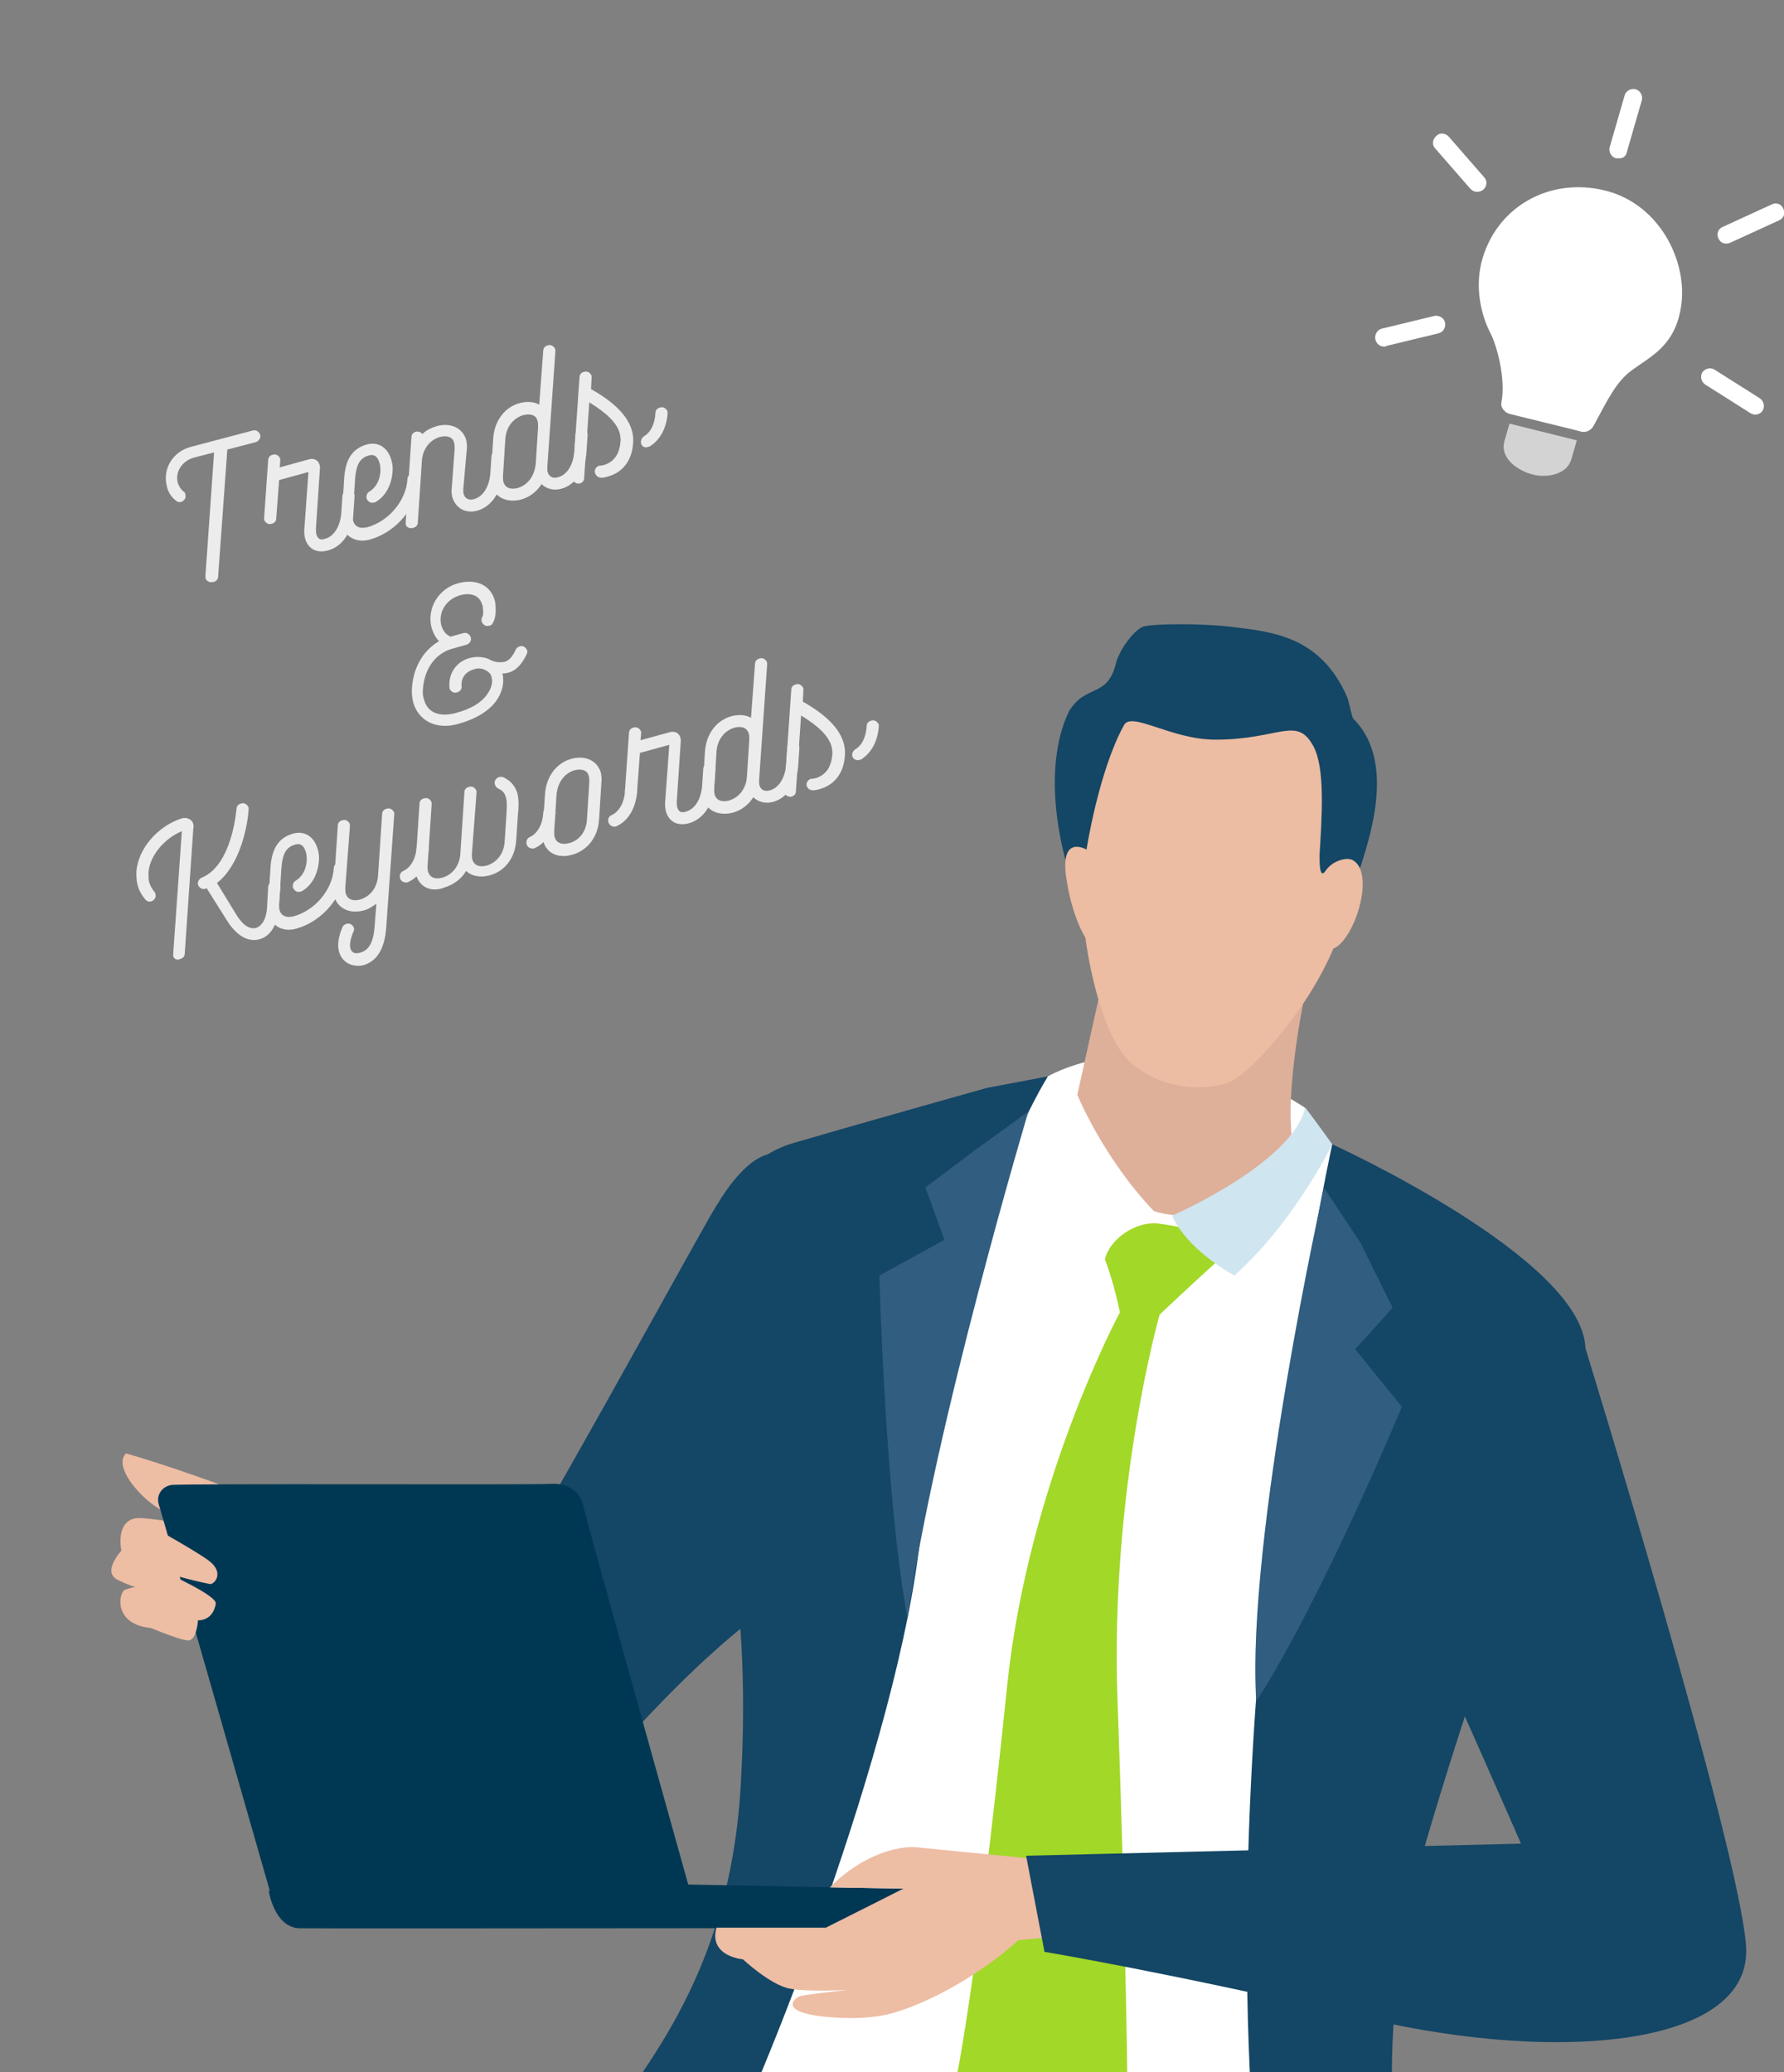 <svg enable-background="new 0 0 310 360" viewBox="0 0 310 360" xmlns="http://www.w3.org/2000/svg" xmlns:xlink="http://www.w3.org/1999/xlink"><rect x="0" y="0" width="310" height="360" fill="#808080" stroke="none"/><clipPath id="a"><path d="m340 0h240v279h-240z"/></clipPath><clipPath id="b"><path d="m0 0h310v360h-310z"/></clipPath><g clip-path="url(#a)"><path d="m356 49.8c0-.1 0-.2 0-.3l1.2-16.5-2.7.7c-1.6.4-2.6 1.9-2.2 3.4.1.5.4.8.7 1.1.1.1.2.3.3.4.1.4-.1.9-.6 1-.3.1-.5 0-.7-.2-.6-.5-1.1-1.2-1.3-2-.6-2.3.8-4.7 3.3-5.4l8.2-2.2c.4-.1.9.1 1 .6.1.4-.1.9-.6 1l-3.9 1-1.2 17.1c0 .3-.2.6-.6.7-.4.3-.8 0-.9-.4z"/><path d="m369.4 44.5c-.1-.4-.2-.9-.1-1.4l.5-7.5-3.9 1-.4 5.2c0 .3-.2.6-.6.7s-.9-.1-1-.6c0-.1 0-.2 0-.3l.6-7.7c0-.3.2-.6.6-.7s.9.1 1 .6v.3l-.1.9 4-1.1c.8-.2 1.5.3 1.4 1.2l-.6 8.1c0 .3 0 .6.1.9.1.6.5.7 1.2.6 1.2-.3 2-1.7 2.2-3.4l.2-2.3c0-.3.2-.6.6-.7s.9.1 1 .6v.3l-.2 2.3c-.2 2.4-1.4 4.3-3.3 4.9-1.6.2-2.8-.5-3.2-1.9z"/><path d="m374.4 42.8c-.1-.4-.2-.9-.1-1.4l.3-4.9c.2-2.7 1.1-4.1 3.1-4.6 1.5-.4 2.8.4 3.2 2.1.1.5.2 1.1.1 1.7-.1 1.7-1 3.2-2.2 4-.1 0-.1.1-.2.1-.4.1-.9-.1-1-.6-.1-.4.1-.7.4-.9.8-.5 1.4-1.5 1.5-2.7 0-.5 0-.9-.1-1.2-.2-.8-.7-1.1-1.3-.9-1.3.3-1.8 1.2-1.9 3.2l-.3 4.9c0 .3 0 .6.1.9.2.7.9 1 1.9.8 2.9-.8 5.2-3.6 5.4-6.5 0-.3.2-.6.6-.7s.9.1 1 .6v.3c-.3 3.6-3.1 7-6.6 8-1.9.2-3.5-.6-3.9-2.2z"/><path d="m382.9 42.6c0-.1 0-.2 0-.3l.8-11.5c0-.3.2-.6.6-.7s.7 0 .9.3c.6-.5 1.2-.9 2-1.1 1.8-.5 3.4.3 3.8 1.9.1.4.2.9.1 1.4l-.4 5.3c0 .3 0 .5.1.7.2.6.7.8 1.4.6 1.2-.3 2-1.7 2.2-3.4l.2-2.3c0-.3.2-.6.6-.7s.9.1 1 .6v.3l-.2 2.3c-.2 2.4-1.4 4.3-3.3 4.9-1.6.4-3-.3-3.4-1.8-.1-.4-.1-.8-.1-1.2l.4-5.3c0-.3 0-.6-.1-.9-.2-.7-.9-1-1.9-.8-1.4.4-2.4 1.6-2.5 3.3l-.6 8.2c0 .3-.2.6-.6.7-.4.2-.9-.1-1-.5z"/><path d="m394.5 37.4c-.1-.4-.2-.9-.1-1.4l.3-4.9c.2-2.4 1.6-4.2 3.7-4.8 1-.3 1.9-.2 2.6.2l.5-7.3c0-.3.2-.6.6-.7s.9.1 1 .6v.3l-1.1 15.5c0 .3 0 .5.1.7.2.6.7.8 1.4.6 1.2-.3 2-1.7 2.2-3.4l.2-2.3c0-.3.2-.6.6-.7s.9.1 1 .6v.3l-.2 2.3c-.2 2.4-1.4 4.3-3.3 4.9-1.1.3-2.1 0-2.7-.6-.6 1-1.6 1.7-2.8 2.1-2 .4-3.6-.4-4-2zm5.9-3 .3-4.9c0-.3 0-.6-.1-.9-.2-.7-.9-1-1.9-.8-1.4.4-2.4 1.6-2.5 3.3l-.3 4.9c0 .3 0 .6.1.9.2.7.9 1 1.9.8 1.4-.3 2.4-1.6 2.5-3.3z"/><path d="m405.4 36.6c0-.1 0-.2 0-.3l.9-13.5c0-.3.2-.6.6-.7s.9.1 1 .6v.3l-.1 1.5c3.2 1.8 5 3.6 5.5 5.6.2.6.2 1.2.1 1.8-.2 2.3-1.4 3.9-3.4 4.4-.3.1-.5.1-.8.1-.4 0-.7-.2-.8-.6s.1-.9.6-1h.2c.2 0 .4 0 .5-.1 1.3-.3 2.1-1.4 2.2-3 0-.4 0-.8-.1-1.2-.4-1.4-1.7-2.7-4.1-4.2l-.7 10.1c0 .3-.2.6-.6.7s-.9-.1-1-.5zm9.2-4.9c-.1-.4.1-.7.4-.9.9-.6 1.5-1.7 1.6-3.1 0-.3.3-.6.6-.7.4-.1.9.1 1 .6v.3c-.1 1.9-1 3.5-2.3 4.4-.1 0-.1.1-.2.1-.6 0-1-.2-1.1-.7z"/><path d="m384 66.5c-.2-.6-.2-1.3-.2-2.1.3-2.8 1.6-5 3.6-6.1-.5-.5-.8-1.1-1-1.8-.7-2.6.9-5.3 3.7-6.1 2.4-.6 4.4.3 4.9 2.4 0 .1.1.3.1.5.1 1 0 1.9-.4 2.4-.1.2-.3.3-.5.3-.4.1-.9-.1-1-.6-.1-.2 0-.5.1-.7s.2-.7.1-1.3c0-.1 0-.2-.1-.3-.3-1.2-1.4-1.7-3-1.3-1.9.5-3 2.3-2.5 4.1.2.7.6 1.2 1.2 1.5l1.7-.4c.4-.1.9.1 1 .6.1.4-.1.9-.6 1l-1.9.5c-2.2.6-3.7 2.6-4 5.3-.1.6 0 1.1.1 1.6.4 1.7 2 2.4 4.2 1.8 2.1-.5 3.5-1.4 4.3-2.5.6-.8.8-1.7.7-2.4-.1-.4-.3-.6-.7-.8-.5-.3-1.1-.4-1.7-.2-1.1.3-1.7 1.2-1.6 2.2.1.4-.2.8-.6.9s-.9-.1-1-.6v-.1c-.2-1.9 1-3.5 2.8-4 .9-.3 2-.1 2.8.3.7.3 1.3.3 1.8.2.6-.2 1.1-.7 1.5-1.6.1-.2.3-.4.5-.5.4-.1.9.1 1 .6.1.2 0 .4 0 .5-.6 1.4-1.5 2.2-2.6 2.5-.2.1-.4.1-.7.1.3 1.1 0 2.5-.9 3.7-1 1.4-2.8 2.5-5.2 3.1-2.8 1-5.3-.1-5.9-2.7z"/><path d="m351.7 100.7c0-.1 0-.2 0-.3l1.2-16.5c-2.4 1-4.3 3.3-4.5 5.6 0 .4 0 .9.1 1.2.1.5.4.9.7 1.3.1.1.1.2.2.3.1.4-.1.9-.6 1-.3.1-.6 0-.8-.3-.5-.5-.8-1.2-1-1.9-.1-.6-.2-1.2-.1-1.8.2-3 2.8-6 6-7.1.7-.2 1.5.1 1.7.8v.5l-1.2 17c0 .3-.2.6-.6.7-.6.1-1-.1-1.1-.5zm7.1-4.9-2.6-4.2s0 0-.1 0h-.1c-.4.1-.9-.1-1-.6-.1-.4.1-.8.5-1 3.5-1.4 4.5-6.9 4.7-9.3 0-.3.2-.6.6-.7s.9.1 1 .6v.3c-.2 2.2-1.1 7.4-4.2 9.9l2.6 4.2c1 1.5 1.8 2.1 2.7 1.9.8-.2 1.4-1.2 1.5-2.7l.2-2.8c0-.3.3-.6.6-.7.4-.1.9.1 1 .6v.3l-.2 2.7c-.1 2.2-1.1 3.8-2.6 4.2-1.7.3-3.3-.6-4.6-2.7z"/><path d="m364.5 95.1c-.1-.4-.2-.9-.1-1.4l.3-4.9c.2-2.7 1.1-4.1 3.1-4.6 1.5-.4 2.8.4 3.2 2.1.1.5.2 1.1.2 1.7-.1 1.7-1 3.2-2.2 4-.1 0-.1.1-.2.1-.4.1-.9-.1-1-.6-.1-.4.1-.7.4-.9.8-.5 1.4-1.5 1.5-2.7 0-.5 0-.9-.1-1.2-.2-.8-.7-1.1-1.3-.9-1.3.3-1.8 1.2-1.9 3.2l-.3 4.9c0 .3 0 .6.1.9.2.7.9 1 1.9.8 2.9-.8 5.2-3.6 5.4-6.5 0-.3.2-.6.6-.7s.9.1 1 .6v.3c-.3 3.6-3.1 7-6.6 8-2 .2-3.6-.6-4-2.2z"/><path d="m373.9 100.1c-.2-.9-.1-2 .5-3.3.1-.2.3-.4.5-.5.4-.1.9.1 1 .6.1.2 0 .4 0 .5-.4 1-.5 1.7-.4 2.2s.6.8 1.3.6c1.2-.3 1.8-1.4 2-3.5l.2-3c-.5.4-1.1.7-1.8.9-1.8.5-3.4-.3-3.8-1.9-.1-.4-.2-.9-.1-1.4l.6-8.2c0-.3.2-.6.6-.7s.9.1 1 .6v.3l-.6 8.2c0 .3 0 .6.1.9.2.7.9 1 1.9.8 1.4-.4 2.4-1.6 2.5-3.3l.6-8.2c0-.3.2-.6.6-.7s.9.1 1 .6v.3l-1.1 15.2c-.2 2.8-1.2 4.4-3.1 4.9-1.7.2-3.1-.5-3.5-1.9zm8.2-9.9c-.1-.4.1-.8.4-.9 1-.5 1.7-1.7 1.8-3.2 0-.3.3-.6.6-.7.4-.1.9.1 1 .6v.3c-.1 2.1-1.2 3.9-2.7 4.6 0 0-.1 0-.1.1-.4-.1-.8-.4-1-.8z"/><path d="m384.4 89.8c-.1-.4-.2-.9-.1-1.4l.6-8.2c0-.3.2-.6.6-.7s.9.1 1 .6v.3l-.6 8.2c0 .3 0 .6.1.9.2.7.9 1 1.9.8 1.4-.4 2.4-1.6 2.5-3.3l.6-8.2c0-.3.2-.6.6-.7s.9.1 1 .6v.3l-.6 8.2c0 .3 0 .6.1.9.2.7.9 1 1.9.8 1.4-.4 2.4-1.6 2.5-3.3l.2-3.5c.1-1.3.1-1.9-.1-2.4-.1-.5-.4-.8-1-1.1-.2-.1-.4-.3-.5-.5-.1-.4.1-.9.6-1 .2-.1.4 0 .6 0 1 .5 1.6 1.2 1.9 2.2.2.7.2 1.4.1 2.9l-.2 3.5c-.2 2.4-1.6 4.2-3.7 4.8-1.3.3-2.4.1-3.1-.6-.6 1.1-1.7 1.9-2.9 2.2-2 .1-3.6-.7-4-2.3zm14.8-4.2c-.1-.4.1-.8.4-.9 1-.5 1.7-1.7 1.8-3.2 0-.3.3-.6.6-.7.4-.1.9.1 1 .6v.3c-.1 2.1-1.2 3.9-2.7 4.6 0 0-.1 0-.1.1-.5-.1-.9-.3-1-.8z"/><path d="m401.4 85.2c-.1-.4-.2-.9-.1-1.4l.3-4.9c.2-2.4 1.6-4.2 3.7-4.8 1.8-.5 3.4.3 3.8 1.9.1.4.2.9.1 1.4l-.3 4.9c-.2 2.4-1.6 4.2-3.7 4.8-1.8.5-3.4-.3-3.8-1.9zm5.9-2.9.3-4.9c0-.3 0-.6-.1-.9-.2-.7-.9-1-1.9-.8-1.4.4-2.4 1.6-2.5 3.3l-.3 4.9c0 .3 0 .6.1.9.2.7.9 1 1.9.8 1.5-.4 2.4-1.7 2.5-3.3zm2.9.4c-.1-.4.1-.8.4-.9 1-.5 1.7-1.7 1.8-3.2 0-.3.3-.6.6-.7.4-.1.9.1 1 .6v.3c-.1 2.1-1.2 3.9-2.7 4.6 0 0-.1 0-.1.1-.5-.1-.9-.4-1-.8z"/><path d="m417.9 81.2c-.1-.4-.2-.9-.1-1.4l.5-7.5-3.9 1-.4 5.2c0 .3-.2.6-.6.7s-.9-.1-1-.6c0-.1 0-.2 0-.3l.6-7.7c0-.3.2-.6.6-.7s.9.1 1 .6v.3l-.1.9 4-1.1c.8-.2 1.5.3 1.4 1.2l-.6 8.1c0 .3 0 .6.1.9.1.6.5.7 1.2.6 1.2-.3 2-1.7 2.2-3.4l.2-2.3c0-.3.2-.6.6-.7s.9.1 1 .6v.3l-.2 2.3c-.2 2.4-1.4 4.3-3.3 4.9-1.5.2-2.8-.5-3.2-1.9z"/><path d="m422.9 79.5c-.1-.4-.2-.9-.1-1.4l.3-4.9c.2-2.4 1.6-4.2 3.7-4.8 1-.3 1.9-.2 2.6.2l.5-7.3c0-.3.2-.6.6-.7s.9.1 1 .6v.3l-1.1 15.5c0 .3 0 .5.1.7.2.6.7.8 1.4.6 1.2-.3 2-1.7 2.2-3.4l.2-2.3c0-.3.2-.6.6-.7s.9.1 1 .6v.3l-.2 2.3c-.2 2.4-1.4 4.3-3.3 4.9-1.1.3-2.1 0-2.7-.6-.6 1-1.6 1.7-2.8 2.1-2 .4-3.5-.4-4-2zm6-3 .3-4.9c0-.3 0-.6-.1-.9-.2-.7-.9-1-1.9-.8-1.4.4-2.4 1.6-2.5 3.3l-.3 4.9c0 .3 0 .6.1.9.2.7.9 1 1.9.8 1.4-.4 2.3-1.6 2.5-3.3z"/><path d="m433.9 78.6c0-.1 0-.2 0-.3l.9-13.5c0-.3.2-.6.6-.7s.9.1 1 .6v.3l-.1 1.5c3.2 1.8 5 3.6 5.5 5.6.2.6.2 1.2.1 1.8-.2 2.3-1.4 3.9-3.4 4.4-.3.1-.5.1-.8.1-.4 0-.7-.2-.8-.6s.1-.9.6-1h.2c.2 0 .4 0 .5-.1 1.3-.3 2.1-1.4 2.2-3 0-.4 0-.8-.1-1.2-.4-1.4-1.7-2.7-4.1-4.2l-.7 10.2c0 .3-.2.6-.6.7-.5.1-.9-.1-1-.6zm9.1-4.8c-.1-.4.1-.7.4-.9.9-.6 1.5-1.7 1.6-3.1 0-.3.3-.6.6-.7.4-.1.9.1 1 .6v.3c-.1 1.9-1 3.5-2.3 4.4-.1 0-.1.1-.2.1-.5 0-.9-.3-1.1-.7z"/></g><g clip-path="url(#a)"><path d="m531.6 373.6c-.4-3.2-1.5-44.2-11.7-77.9-16.1-53.2-73.3-48.7-83.1-4.5-7.4 33.2-8.1 64.1-7.7 75.2 11.6-.4 39.7 10.7 47.9 10.5 0-1.8 0-7.3.4-11.3s3.4 10.4 3.6 11.9c16.7-.6 38.4-3.5 50.6-3.9z" fill="#144665"/><path d="m383.5 205.2s-14.4-6.2-26.5-9.7c-1.7 1.7 1.6 5.5 3.9 7.1 2.4 1.6 4.8 2.6 4.8 2.6s-6.4-1.2-7.6-1c-2.6.6-1.8 4.3-1.8 4.3s-2.7 2.9-.4 3.9c1.8.8 2.3.9 2.3.9s-.6.1-1.4.4-1.9 5.5 5 5.2c2.6-.1 13.3 1.7 17-4.8.8.1 7-1.3 7-1.3z" fill="#f0c0a7"/><path d="m436.3 162.3c-3.5 5.8-23.2 42.4-34.5 60.4-8.4 13.4 5.4 30.1 20.9 13 12.2-13.4 22.2-22.9 40.1-30.3-3.8-10.7-9.8-70.7-26.5-43.1z" fill="#144665"/><path d="m526.8 209.3s2.8-64.2 17.3-32.4 27 65.2 27 77.6c-.1 12.4-12.2 30.1-18.4 8.4-6.3-21.6-25.9-53.6-25.9-53.6z" fill="#144665"/><path d="m532.9 165.1s-6-5.8-13.9-11.3c-1.2-.8-2.5-2.5-3.5-4.8-4.3-2.7-5.9-3.4-10.4-5-14.4-5.2-24.3.9-24.3.9s-39 33.8-34.5 59.2-9.7 87.2-9.7 87.2 57.3 8.7 80 4c5.1-58.7 16.3-130.2 16.3-130.2z" fill="#fff"/><path d="m532.8 312.5s-11.8-28-1.1-64.5 20.8-57.3 21.5-66.5c-.2-12.2-34-27.6-34-27.6s-17.5 79.6-9.3 146.5c2.7 21.9 14.6 15.9 16.9 15.1 2.3-.7 6-3 6-3z" fill="#144665"/><path d="m472.7 146.3 8.2-1.5s-13 20-17.1 61.4c-2.8 28.1-22.1 75.9-27.1 85s-7 13.9-7 13.9-12.3-5.8-8.9-16.9c2.3-7.5 17.1-19 18.8-47.9s-3.6-40.1-5.5-57c-1.9-16.8 4.2-27.1 12.6-29.6 9-2.6 26-7.4 26-7.4z" fill="#144665"/><path d="m516.1 131s-3.1 13.2-2.4 21.4c.4 8.4-12 12.8-18.5 10.6-6.8-7.1-10.3-15.6-10.3-15.6l5.2-23.4z" fill="#e1b39d"/><path d="m496 164.6c-3.3-.5-6.8 2.2-7.4 4.8 1.2 3.2 2 7.2 2 7.2s-12.4 23-15.2 50.4c-4.3 41.9-7 53.4-7 53.4l12 14 11.1-14s-.2-21.3-1.3-51.3c-1.1-28.5 5.7-52.1 5.7-52.1s4.6-4.3 8.1-7.5c-1.9-4-4.7-4.4-8-4.9z" fill="#ef7878"/><path d="m497.7 163.5s1.3 4.1 8.4 8.1c8.1-7.3 13.2-17.7 13.2-17.7s-2.3-3.2-3.7-4.9c-1.7 7.4-17.9 14.5-17.9 14.5z" fill="#d2e8f2"/><path d="m509 228.8c8.9-13.9 19.6-39.6 19.6-39.6l-6.3-7.8 5-5.6-4.4-8.7-4.9-7.4c.1 0-10.4 47.6-9 69.1z" fill="#305d81"/><path d="m462.1 217.7c-3-16.2-3.8-46.1-3.8-46.1l8.8-4.8-2.6-7.1 6.6-5 7.3-5.3c-.1.1-12.7 42.4-16.3 68.3z" fill="#305d81"/><path d="m432.7 253.8s-13.9-49.8-14.3-51.4-1.9-3-4.4-2.8c-2.8.2-49.9-.1-51.1.1s-2 1.4-1.6 2.6 15 52.3 15 52.3z" fill="#003853"/><path d="m472.6 254.2-40-.8-56.3.8s.7 4.8 4 5c5.7.1 87.3-.1 89.3 0 2.6.3 3-5 3-5z" fill="#003853"/><path d="m482.1 250.3s-8.3-.8-19.1-1.8c-3.5-.1-8 1.9-11.4 5.4 4.6.1 9.9.2 9.9.2s-4.4 2.3-10.4 5.3c-4.3 0-14 0-14.7 0-1.1 3.8 3.5 4.3 3.5 4.3s3.7 3.5 6.3 3.9c2.6.5 7.8.1 7.8.1s-5.7.6-6.5.9c-.9.3-2.9 2.2 3.5 2.8 1 .1 5.5.5 9.3-.6 6.6-2 13.4-6.7 16.5-9.7.8-.2 6.3-.5 6.3-.5z" fill="#f0c0a7"/><path d="m478 249.6 66.6-1.6s-10.4-24-17.5-39c-7-15 26-28.2 26-28.2s20.9 67.7 21.8 80.9-24.5 15.9-51 9.7-43.4-9-43.4-9z" fill="#144665"/><path d="m359.1 218.5s5 2.2 6.2 2.1c1.2 0 1.3-2.7 1.3-2.7s2 .2 2.4-2.2c.2-1.1-6.6-4.1-6.6-4.1s3 1 5.8 1.5c.5.1 2.1-1.6-.3-3.2-2.4-1.7-8.8-5.2-8.8-5.2s-3.4 2.9-1.1 6.6c1.7 2.8 1.1 7.2 1.1 7.2z" fill="#f0c0a7"/><path d="m490.1 89.3c.5-1.9 2.6-4.8 3.8-5 1.3-.3 7.5-.4 12.3.2 4.9.6 11.3 1.2 14.9 9.2.3.7.4 1.5.8 3 6.2 6.2 1.8 17.6 0 23-2.8 8.4-13.4 12-13.4 12s-14.6 11.8-23.1-9.3c-4.6-11.5-4.5-21.1-1.7-26.8 2.4-3.7 5.3-1.7 6.4-6.3z" fill="#144665"/><path d="m486.1 114.2s-3.6-2.2-2.7 3.9c.8 5.3 2.6 8 2.6 8s1.6 13.2 6.4 17.1 11.1 3.4 13.5 2 9.6-8.8 13.4-17.6c2.8-1.1 5.8-10.3 2.6-11.9-.8-.4-2.6.1-3.6 1.4-.9 1.5-.9-1.4-.8-2.1.3-5.2.7-11.7-.8-14.6-2.2-4.1-4.6-.8-13.2-.9-6 0-11.3-3.8-12.3-2-3.4 6.2-5.1 16.7-5.1 16.7z" fill="#efbfa6"/></g><g clip-path="url(#a)"><path d="m543 56.9 9.1 2.2-.7 2.4c-.6 2.5-3.8 2.6-5.3 2.2s-4.3-1.9-3.7-4.4z" fill="#bfbfbf"/><g fill="#fff"><path d="m539.3 35.4c-.8 3.2-.2 6.7 1.3 9.4.9 1.7 2.1 6.2 1.4 9.3-.1.7.5 1.4 1.1 1.6.3.1 9.5 2.3 9.7 2.4.7.2 1.3-.2 1.6-.7 1.8-3.4 3-6 5.2-7.5 2.4-1.7 5.4-3.1 6.4-7.7 1.4-6.3-2.5-14.6-10.1-16.5-7.5-1.9-14.8 2.1-16.6 9.7z"/><path d="m558 21.3c-.2 0-.3 0-.5 0-.6-.2-1-.8-.8-1.5l2-6.9c.2-.6.8-1 1.5-.8.6.2 1 .8.8 1.5l-2 6.9c-.2.4-.6.8-1 .8z"/><path d="m538.9 25.8c-.4.1-.8-.1-1.1-.4l-4.8-5.4c-.4-.5-.4-1.3.1-1.7s1.3-.4 1.7.1l4.7 5.5c.4.5.4 1.3-.1 1.7-.1.1-.3.2-.5.2z"/><path d="m576.4 55.7c-.3 0-.6 0-.8-.2l-6.1-3.9c-.6-.4-.7-1.1-.4-1.7.4-.6 1.1-.7 1.7-.4l6.1 3.9c.6.4.7 1.1.4 1.7-.3.4-.6.6-.9.6z"/><path d="m572.4 32.7c-.5.1-1-.2-1.3-.7-.3-.6 0-1.3.6-1.6l6.6-3c.6-.3 1.3 0 1.6.6s0 1.3-.6 1.6l-6.6 3c-.1.1-.2.1-.3.1z"/><path d="m526.4 46.6c-.6.1-1.2-.3-1.3-.9-.2-.6.2-1.3.9-1.4l7-1.7c.6-.2 1.3.2 1.4.9.2.6-.2 1.3-.9 1.4l-7 1.7c-.1 0-.1 0-.1 0z"/></g></g><g clip-path="url(#b)" fill="#fff" opacity=".85"><path d="m35.7 100.4c0-.1 0-.3 0-.4l1.5-21.4-3.5.9c-2.1.6-3.3 2.5-2.8 4.4.2.6.5 1.1 1 1.5.2.1.3.3.3.5.2.6-.2 1.1-.7 1.3-.3.1-.7 0-.9-.2-.8-.6-1.4-1.5-1.6-2.5-.8-3 1-6.1 4.3-6.9l10.6-2.8c.6-.2 1.1.2 1.3.7s-.2 1.1-.7 1.3l-5 1.3-1.6 22.1c0 .4-.3.8-.8.9-.7.2-1.3-.2-1.4-.7z"/><path d="m53 93.5c-.1-.5-.2-1.1-.1-1.8l.7-9.7-5.1 1.4-.5 6.7c0 .4-.3.8-.8.9-.6.2-1.1-.2-1.3-.7 0-.1 0-.3 0-.4l.7-10c0-.4.3-.8.8-.9.6-.2 1.1.2 1.3.7v.4l-.1 1.1 5.1-1.4c1.1-.3 1.9.4 1.9 1.5l-.7 10.5c0 .4 0 .8.1 1.1.2.7.7 1 1.5.7 1.5-.4 2.6-2.1 2.8-4.4l.2-3c0-.4.3-.8.8-.9.6-.2 1.1.2 1.3.7v.4l-.2 2.9c-.2 3.1-1.9 5.6-4.3 6.3-2 .6-3.6-.2-4.1-2.1z"/><path d="m59.5 91.3c-.1-.5-.2-1.1-.1-1.8l.4-6.3c.2-3.5 1.5-5.3 4-6 2-.5 3.6.6 4.2 2.7.2.7.3 1.4.2 2.2-.2 2.2-1.2 4.1-2.9 5.1-.1.1-.2.1-.3.1-.6.2-1.1-.2-1.3-.7-.1-.5.1-1 .5-1.2 1.1-.7 1.8-1.9 1.9-3.5 0-.6 0-1.1-.2-1.6-.3-1-.9-1.4-1.7-1.2-1.6.4-2.3 1.5-2.5 4.1l-.4 6.3c0 .4 0 .8.1 1.1.3.9 1.1 1.3 2.4 1 3.7-1 6.8-4.6 7-8.4 0-.4.3-.8.8-.9.6-.2 1.1.2 1.3.7v.4c-.4 4.7-4 9-8.5 10.3-2.3.7-4.4-.3-4.9-2.4z"/><path d="m70.5 91.1c0-.1 0-.3 0-.4l1-14.8c0-.4.3-.8.8-.9.4-.1.9.1 1.1.4.7-.7 1.6-1.1 2.6-1.4 2.4-.6 4.4.4 5 2.4.1.5.2 1.1.1 1.8l-.6 6.8c0 .4 0 .7.1.9.2.7.9 1.1 1.8.8 1.5-.4 2.6-2.1 2.8-4.4l.2-3c0-.4.3-.8.8-.9.6-.2 1.1.2 1.3.7v.4l-.2 2.9c-.2 3.1-1.9 5.6-4.3 6.3-2.1.6-3.8-.4-4.4-2.3-.1-.5-.2-1-.1-1.6l.5-6.8c0-.4 0-.8-.1-1.1-.2-.9-1.1-1.3-2.4-1-1.8.5-3.1 2.1-3.2 4.3l-.7 10.6c0 .4-.3.8-.8.9-.6.2-1.2-.1-1.3-.6z"/><path d="m85.4 84.3c-.1-.5-.2-1.1-.1-1.8l.4-6.3c.2-3.1 2-5.5 4.7-6.2 1.3-.3 2.4-.2 3.3.3l.7-9.4c0-.4.3-.8.8-.9.6-.2 1.1.2 1.3.7v.4l-1.4 20.1c0 .4 0 .7.1.9.2.7.9 1.1 1.8.8 1.5-.4 2.6-2.1 2.8-4.4l.2-3c0-.4.3-.8.8-.9.6-.2 1.1.2 1.3.7v.4l-.2 2.9c-.2 3.1-1.9 5.6-4.3 6.3-1.4.4-2.7 0-3.5-.8-.8 1.3-2.1 2.3-3.6 2.7-2.5.6-4.5-.4-5.1-2.5zm7.7-3.8.4-6.3c0-.4 0-.8-.1-1.1-.2-.9-1.1-1.3-2.4-1-1.8.5-3.1 2.1-3.2 4.3l-.4 6.3c0 .4 0 .8.1 1.1.3.9 1.1 1.3 2.4 1 1.8-.5 3-2.1 3.2-4.3z"/><path d="m99.5 83.3c0-.1 0-.3 0-.4l1.2-17.4c0-.4.3-.8.8-.9.6-.2 1.1.2 1.3.7v.4l-.1 1.9c4.1 2.3 6.4 4.7 7.1 7.2.2.7.3 1.5.2 2.3-.2 2.9-1.8 5-4.4 5.7-.3.1-.7.2-1.1.2-.5 0-.9-.3-1.1-.8-.2-.6.2-1.1.7-1.3h.2c.2 0 .5-.1.6-.1 1.7-.5 2.7-1.8 2.9-3.9.1-.5 0-1.1-.1-1.6-.5-1.8-2.2-3.5-5.3-5.4l-.9 13.2c0 .4-.3.8-.8.9s-1-.2-1.2-.7zm11.9-6.3c-.1-.5.1-.9.5-1.2 1.2-.7 1.9-2.2 2-4.1 0-.4.3-.8.8-.9.6-.2 1.1.2 1.3.7v.4c-.2 2.5-1.3 4.5-3 5.6-.1.1-.2.1-.3.1-.6.3-1.2 0-1.3-.6z"/><path d="m71.8 122c-.2-.8-.3-1.7-.2-2.7.3-3.6 2.1-6.4 4.7-7.9-.6-.6-1-1.4-1.3-2.3-.9-3.4 1.2-6.9 4.7-7.8 3.1-.8 5.6.4 6.3 3.1 0 .2.1.4.1.7.1 1.3 0 2.4-.5 3.2-.1.2-.3.4-.6.4-.6.2-1.1-.2-1.3-.7-.1-.3 0-.6.1-.8.2-.3.2-.9.1-1.7 0-.1 0-.3-.1-.4-.4-1.6-1.9-2.2-3.8-1.7-2.5.7-3.9 3-3.3 5.3.3.9.8 1.6 1.6 1.9l2.2-.6c.6-.2 1.1.2 1.3.7.2.6-.2 1.1-.7 1.3l-2.5.7c-2.9.8-4.8 3.4-5.1 6.9-.1.8 0 1.4.2 2 .6 2.2 2.6 3 5.4 2.3 2.7-.7 4.5-1.8 5.5-3.2.8-1.1 1.1-2.2.8-3.1-.1-.5-.4-.8-.9-1.1-.7-.4-1.4-.5-2.2-.2-1.4.4-2.2 1.5-2.1 2.9.1.5-.3 1-.8 1.1-.6.2-1.1-.2-1.3-.7 0-.1 0-.1 0-.2-.2-2.4 1.2-4.5 3.6-5.1 1.2-.3 2.6-.2 3.6.4.9.4 1.6.4 2.3.3.8-.2 1.4-.8 2-2.1.1-.3.4-.5.7-.6.6-.2 1.1.2 1.3.7.1.2 0 .5-.1.7-.8 1.7-1.9 2.9-3.3 3.2-.3.1-.6.1-.9.1.4 1.5 0 3.3-1.1 4.8-1.3 1.8-3.7 3.2-6.7 4-3.6 1-6.8-.5-7.7-3.8z"/><path d="m30.1 166.1c0-.1 0-.3 0-.4l1.5-21.3c-3.1 1.3-5.6 4.3-5.8 7.2 0 .6 0 1.1.1 1.6.2.7.5 1.2.9 1.7.1.1.2.3.2.4.2.6-.2 1.1-.7 1.3-.4.1-.8 0-1.1-.4-.6-.7-1.1-1.6-1.3-2.5-.2-.7-.2-1.5-.2-2.3.3-3.9 3.6-7.8 7.8-9.2.9-.3 1.9.1 2.1 1 0 .2.1.5 0 .6l-1.5 21.9c0 .4-.3.8-.8.9-.5.3-1.1 0-1.2-.5zm9.2-6.4-3.4-5.4s-.1 0-.1.1h-.1c-.6.2-1.1-.2-1.3-.7-.1-.5.2-1 .6-1.2 4.5-1.8 5.8-8.9 6.1-12 0-.4.3-.8.8-.9.6-.2 1.1.2 1.3.7v.4c-.2 2.9-1.5 9.6-5.5 12.7l3.3 5.4c1.2 2 2.4 2.7 3.5 2.4 1-.3 1.8-1.6 1.9-3.5l.2-3.6c0-.4.3-.8.8-.9.6-.2 1.1.2 1.3.7v.4l-.3 3.5c-.2 2.9-1.4 4.9-3.4 5.4s-4-.7-5.7-3.5z"/><path d="m46.7 158.9c-.1-.5-.2-1.1-.1-1.8l.4-6.3c.2-3.5 1.5-5.3 4-6 2-.5 3.6.6 4.2 2.7.2.7.3 1.4.2 2.2-.2 2.2-1.2 4.1-2.9 5.1-.1.1-.2.1-.3.1-.6.2-1.1-.2-1.3-.7-.1-.5.1-1 .5-1.2 1.1-.7 1.8-1.9 1.9-3.5 0-.6 0-1.1-.2-1.6-.3-1-.9-1.4-1.7-1.2-1.6.4-2.3 1.5-2.5 4.1l-.4 6.3c0 .4 0 .8.1 1.1.3.9 1.1 1.3 2.4 1 3.7-1 6.8-4.6 7-8.4 0-.4.3-.8.8-.9.6-.2 1.1.2 1.3.7v.4c-.4 4.7-4 9-8.5 10.3-2.3.7-4.3-.3-4.9-2.4z"/><path d="m58.9 165.3c-.3-1.1-.1-2.6.6-4.2.1-.3.4-.5.7-.6.6-.2 1.1.2 1.3.7.1.2 0 .5-.1.7-.5 1.2-.7 2.2-.5 2.9s.8 1 1.7.7c1.5-.4 2.3-1.8 2.5-4.6l.3-3.9c-.7.5-1.4 1-2.3 1.2-2.4.6-4.4-.4-5-2.4-.1-.5-.2-1.1-.1-1.8l.7-10.6c0-.4.3-.8.8-.9.6-.2 1.1.2 1.3.7v.4l-.8 10.6c0 .4 0 .8.1 1.1.3.9 1.1 1.3 2.4 1 1.8-.5 3.1-2.1 3.2-4.3l.7-10.6c0-.4.3-.8.8-.9.6-.2 1.1.2 1.3.7v.4l-1.4 19.7c-.3 3.6-1.6 5.7-4 6.4-1.9.4-3.7-.5-4.2-2.4zm10.6-12.8c-.1-.5.1-1 .6-1.2 1.3-.6 2.2-2.2 2.3-4.2 0-.4.3-.8.8-.9.6-.2 1.1.2 1.3.7v.4c-.2 2.7-1.5 5-3.5 5.9-.1 0-.1.1-.2.1-.6.1-1.2-.2-1.3-.8z"/><path d="m72.3 152c-.1-.5-.2-1.1-.1-1.8l.7-10.6c0-.4.3-.8.8-.9.6-.2 1.1.2 1.3.7v.4l-.7 10.6c0 .4 0 .8.1 1.1.3.9 1.1 1.3 2.4 1 1.8-.5 3.1-2.1 3.2-4.3l.7-10.6c0-.4.3-.8.8-.9.6-.2 1.1.2 1.3.7v.4l-.8 10.5c0 .4 0 .8.1 1.1.3.9 1.1 1.3 2.4 1 1.8-.5 3.1-2.1 3.2-4.3l.3-4.5c.1-1.7.1-2.5-.1-3.1-.2-.7-.5-1.1-1.3-1.5-.3-.1-.5-.4-.6-.7-.2-.6.2-1.1.7-1.3.2-.1.5 0 .7 0 1.3.6 2.1 1.5 2.5 2.8.2.8.3 1.9.1 3.7l-.3 4.5c-.2 3.1-2 5.4-4.7 6.1-1.6.4-3.1.1-4-.8-.8 1.4-2.2 2.4-3.8 2.9-2.3.9-4.3-.1-4.9-2.2zm19.2-5.4c-.1-.5.1-1 .6-1.2 1.3-.6 2.2-2.2 2.3-4.2 0-.4.3-.8.8-.9.6-.2 1.1.2 1.3.7v.4c-.2 2.7-1.5 5-3.5 5.9-.1 0-.1.1-.2.1-.6.1-1.2-.2-1.3-.8z"/><path d="m94.4 146.1c-.1-.5-.2-1.1-.1-1.8l.4-6.3c.2-3.1 2-5.5 4.7-6.2 2.4-.6 4.4.4 5 2.4.1.5.2 1.1.1 1.8l-.4 6.4c-.2 3.1-2.1 5.4-4.7 6.1-2.4.7-4.5-.3-5-2.4zm7.6-3.8.4-6.4c0-.4 0-.8-.1-1.1-.2-.9-1.1-1.3-2.4-1-1.8.5-3 2.1-3.2 4.3l-.4 6.3c0 .4 0 .8.1 1.1.3.9 1.1 1.3 2.4 1 1.8-.4 3.1-2 3.2-4.2zm3.7.5c-.1-.5.1-1 .6-1.2 1.3-.6 2.2-2.2 2.3-4.2 0-.4.3-.8.8-.9.6-.2 1.1.2 1.3.7v.4c-.2 2.7-1.5 5-3.5 5.9-.1 0-.1.1-.2.1-.6.1-1.1-.2-1.3-.8z"/><path d="m115.7 140.9c-.1-.5-.2-1.1-.1-1.8l.7-9.7-5.1 1.4-.5 6.7c0 .4-.3.8-.8.9-.6.2-1.1-.2-1.3-.7 0-.1 0-.3 0-.4l.7-10c0-.4.3-.8.8-.9.6-.2 1.1.2 1.3.7v.4l-.1 1.1 5.1-1.4c1.1-.3 1.9.4 1.9 1.5l-.7 10.5c0 .4 0 .8.1 1.1.2.7.7 1 1.5.7 1.5-.4 2.6-2.1 2.8-4.4l.2-3c0-.4.3-.8.8-.9.6-.2 1.1.2 1.3.7v.4l-.2 2.9c-.2 3.1-1.9 5.6-4.3 6.3-2 .6-3.6-.2-4.1-2.1z"/><path d="m122.2 138.7c-.1-.5-.2-1.1-.1-1.8l.4-6.3c.2-3.1 2-5.5 4.7-6.2 1.3-.3 2.4-.2 3.3.3l.7-9.4c0-.4.3-.8.8-.9.6-.2 1.1.2 1.3.7v.4l-1.4 20.1c0 .4 0 .7.1.9.2.7.9 1.1 1.8.8 1.5-.4 2.6-2.1 2.8-4.4l.2-3c0-.4.3-.8.8-.9.6-.2 1.1.2 1.3.7v.4l-.2 2.9c-.2 3.1-1.9 5.6-4.3 6.3-1.4.4-2.7 0-3.5-.8-.8 1.3-2.1 2.3-3.6 2.7-2.5.6-4.6-.4-5.1-2.5zm7.6-3.9.4-6.3c0-.4 0-.8-.1-1.1-.3-.9-1.1-1.3-2.4-1-1.8.5-3.1 2.1-3.2 4.3l-.4 6.3c0 .4 0 .8.1 1.1.3.9 1.1 1.3 2.4 1 1.8-.5 3.1-2.1 3.2-4.3z"/><path d="m136.3 137.6c0-.1 0-.3 0-.4l1.2-17.4c0-.4.3-.8.8-.9.6-.2 1.1.2 1.3.7v.4l-.1 1.9c4.1 2.3 6.4 4.7 7.1 7.2.2.7.3 1.5.2 2.3-.2 2.9-1.8 5-4.4 5.7-.3.1-.7.2-1.1.2-.5 0-.9-.2-1.1-.7-.2-.6.2-1.1.7-1.3h.2c.2 0 .5-.1.6-.1 1.7-.5 2.7-1.8 2.9-3.9.1-.5 0-1.1-.1-1.6-.5-1.8-2.2-3.5-5.3-5.4l-.9 13.2c0 .4-.3.8-.8.9s-1.1-.2-1.2-.8zm11.8-6.2c-.1-.5.1-.9.5-1.2 1.2-.7 1.9-2.2 2-4.1 0-.4.3-.8.8-.9.6-.2 1.1.2 1.3.7v.4c-.2 2.5-1.3 4.5-3 5.6-.1.1-.2.1-.3.1-.6.2-1.1-.1-1.3-.6z"/></g><g clip-path="url(#b)"><path d="m247.5 476.5c-.5-4.2-2-51.1-15.2-94.7-20.8-68.7-94.6-62.9-107.4-5.8-9.6 42.9-10.4 76.8-9.9 91.2 15-.5 51.3 13.9 61.9 13.5.1-2.3 0-9.5.5-14.6.5-5.2 4.4 13.4 4.6 15.3 21.7-.6 49.7-4.3 65.5-4.9z" fill="#144665"/><path d="m56.1 265s-18.6-8-34.2-12.5c-2.2 2.2 2.1 7.2 5.1 9.2 3 2.1 6.2 3.3 6.2 3.3s-8.3-1.6-9.8-1.2c-3.4.8-2.3 5.6-2.3 5.6s-3.5 3.7-.6 5.1c2.3 1.1 3 1.2 3 1.2s-.7.1-1.8.5-2.4 7 6.5 6.7c3.4-.1 17.2 2.2 22-6.2 1 .1 9-1.7 9-1.7z" fill="#edbda4"/><path d="m124.4 209.6c-4.5 7.5-30 54.7-44.6 78-10.9 17.3 7 38.8 27 16.8 15.8-17.3 28.7-29.6 51.8-39.1-4.8-13.9-12.7-91.3-34.2-55.7z" fill="#144665"/><path d="m241.3 270.3s3.6-83 22.4-41.8c18.7 41.1 34.9 84.2 34.8 100.3s-15.8 38.9-23.8 10.9c-8.1-28-33.4-69.4-33.4-69.4z" fill="#144665"/><path d="m249.1 213.3s-7.7-7.5-17.9-14.6c-1.5-1.1-3.2-3.3-4.5-6.3-5.5-3.5-7.7-4.4-13.4-6.4-18.6-6.7-31.4 1.1-31.4 1.1s-50.4 43.7-44.6 76.4c5.8 32.8-12.5 112.6-12.5 112.6s74 11.2 103.3 5.1c6.6-75.5 21-167.9 21-167.9z" fill="#fff"/><path d="m249.1 403.7s-15.3-36.2-1.4-83.4c13.8-47.1 26.8-74 27.8-85.9-.2-15.7-44-35.6-44-35.6s-22.6 102.8-12 189.2c3.5 28.2 18.8 20.5 21.8 19.5 3-.9 7.8-3.8 7.8-3.8z" fill="#144665"/><path d="m171.5 189 10.6-2s-16.8 25.8-22.1 79.3c-3.6 36.3-28.5 98-35 109.8s-9.1 18-9.1 18-15.9-7.5-11.5-21.8c3-9.7 22.1-24.6 24.3-61.9s-4.7-51.8-7.1-73.6 5.5-35.1 16.2-38.2c11.6-3.4 33.7-9.6 33.7-9.6z" fill="#144665"/><path d="m227.5 169.2s-4 17-3.1 27.6c.5 10.8-15.5 16.5-23.9 13.6-8.8-9.2-13.3-20.2-13.3-20.2l6.7-30.2z" fill="#deb09a"/><path d="m201.5 212.6c-4.3-.6-8.8 2.9-9.5 6.2 1.6 4.1 2.6 9.2 2.6 9.2s-16 29.7-19.6 65c-5.6 54.2-9 68.9-9 68.9l15.6 18.1 14.3-18.1s-.3-27.5-1.7-66.2c-1.4-36.8 7.3-67.3 7.3-67.3s5.9-5.6 10.5-9.7c-2.6-4.9-6.2-5.5-10.5-6.1z" fill="#a2d827"/><path d="m203.7 211.2s1.7 5.2 10.8 10.4c10.5-9.4 17-22.8 17-22.8s-3-4.2-4.7-6.4c-2.1 9.6-23.1 18.8-23.1 18.8z" fill="#cfe5ef"/><path d="m218.3 295.6c11.5-17.9 25.3-51.2 25.3-51.2l-8.1-10 6.5-7.2-5.6-11.3-6.3-9.5c-.1-.1-13.6 61.3-11.8 89.2z" fill="#305d80"/><path d="m157.7 281.2c-3.9-20.9-4.9-59.6-4.9-59.6l11.3-6.2-3.3-9.1 8.5-6.4 9.4-6.8s-16.3 54.6-21 88.1z" fill="#305d80"/><path d="m119.7 327.8s-18-64.3-18.4-66.4c-.5-2.1-2.5-3.8-5.6-3.6-3.6.2-64.4-.1-66 .2s-2.6 1.8-2.1 3.4c.5 1.5 19.4 67.5 19.4 67.5z" fill="#003853"/><path d="m171.2 328.4-51.7-1-72.8 1.1s.9 6.2 5.2 6.5c7.3.1 112.8-.1 115.4 0 3.5.2 3.9-6.6 3.9-6.6z" fill="#003853"/><path d="m183.6 323.3s-10.7-1-24.7-2.4c-4.6-.1-10.3 2.5-14.7 7 5.9.1 12.8.2 12.8.2s-5.7 2.9-13.5 6.8c-5.6 0-18 0-19 0-1.4 5 4.6 5.5 4.6 5.5s4.8 4.5 8.2 5.1c3.3.6 10.1.2 10.1.2s-7.3.8-8.4 1.1c-1.1.4-3.7 2.8 4.6 3.6 1.3.1 7.1.7 12-.8 8.5-2.6 17.3-8.7 21.3-12.5 1.1-.2 8.2-.7 8.2-.7z" fill="#edbda4"/><path d="m178.3 322.4 86-2.1s-13.5-31-22.6-50.3c-9.1-19.4 33.6-36.4 33.6-36.4s27 87.5 28.1 104.5c1.2 17.1-31.6 20.6-65.9 12.6s-56-11.6-56-11.6z" fill="#144665"/><path d="m24.7 282.2s6.5 2.8 8 2.8 1.7-3.5 1.7-3.5 2.6.2 3.1-2.9c.2-1.4-8.5-5.3-8.5-5.3s3.9 1.2 7.5 1.9c.7.1 2.7-2-.4-4.2s-11.4-6.7-11.4-6.7-4.4 3.8-1.4 8.6c2.2 3.7 1.4 9.3 1.4 9.3z" fill="#edbda4"/><path d="m193.9 115.3c.6-2.5 3.4-6.2 5-6.5 1.7-.4 9.7-.6 15.9.2 6.3.8 14.6 1.6 19.2 11.9.4.9.5 2 1.1 3.9 8.1 8 2.3 22.7 0 29.7-3.6 10.9-17.3 15.6-17.3 15.6s-18.9 15.3-29.8-12c-5.9-14.9-5.8-27.3-2.2-34.6 2.9-4.7 6.6-2.2 8.1-8.2z" fill="#144665"/><path d="m188.8 147.6s-4.7-2.8-3.5 5c1 6.8 3.3 10.3 3.3 10.3s2.1 17.1 8.3 22.1 14.4 4.4 17.5 2.6 12.4-11.3 17.3-22.8c3.7-1.5 7.4-13.3 3.3-15.4-1-.5-3.4.1-4.6 1.8-1.2 1.9-1.1-1.9-1.1-2.7.4-6.7 1-15.1-1.1-18.9-2.9-5.3-5.9-1.1-17-1.1-7.7 0-14.6-5-15.9-2.5-4.4 8-6.5 21.6-6.5 21.6z" fill="#ecbca3"/></g><g clip-path="url(#b)" fill="#fff"><path d="m262.3 73.6 11.7 2.9-.9 3.1c-.8 3.2-4.9 3.4-6.9 2.8-2-.5-5.6-2.5-4.8-5.7z" opacity=".65"/><path d="m257.4 45.7c-1 4.2-.2 8.7 1.6 12.2 1.1 2.1 2.7 8 1.9 12-.2.9.6 1.8 1.4 2 .3.1 12.3 3 12.5 3.1.9.2 1.7-.3 2.1-1 2.4-4.4 3.9-7.7 6.7-9.7 3.1-2.3 7-4 8.3-9.9 1.9-8.2-3.2-18.9-13-21.3-9.7-2.4-19.1 2.9-21.5 12.6z"/><path d="m281.5 27.5c-.2 0-.4 0-.7 0-.8-.2-1.3-1.1-1.1-1.9l2.6-9c.2-.8 1.1-1.3 1.9-1.1s1.3 1.1 1.1 1.9l-2.6 9c-.1.6-.6 1.1-1.2 1.1z"/><path d="m256.9 33.3c-.5.1-1-.1-1.4-.5l-6.1-7c-.6-.6-.5-1.6.2-2.2.6-.6 1.6-.5 2.2.2l6.1 7c.6.6.5 1.6-.2 2.2-.3.2-.6.3-.8.3z"/><path d="m305.3 72c-.4.1-.7 0-1.1-.2l-7.9-5c-.7-.5-.9-1.4-.5-2.1.5-.7 1.4-.9 2.1-.5l7.9 5c.7.5.9 1.4.5 2.1-.2.4-.6.6-1 .7z"/><path d="m300.2 42.3c-.7.1-1.3-.2-1.6-.9-.4-.8 0-1.7.8-2l8.5-3.9c.8-.4 1.7 0 2 .8.4.8 0 1.7-.8 2l-8.5 3.9c-.1 0-.3.1-.4.1z"/><path d="m240.7 60.2c-.8.1-1.5-.4-1.7-1.2s.3-1.7 1.1-1.9l9.1-2.2c.8-.2 1.7.3 1.9 1.1s-.3 1.7-1.1 1.9l-9.1 2.2c-.1.1-.1.1-.2.1z"/></g></svg>